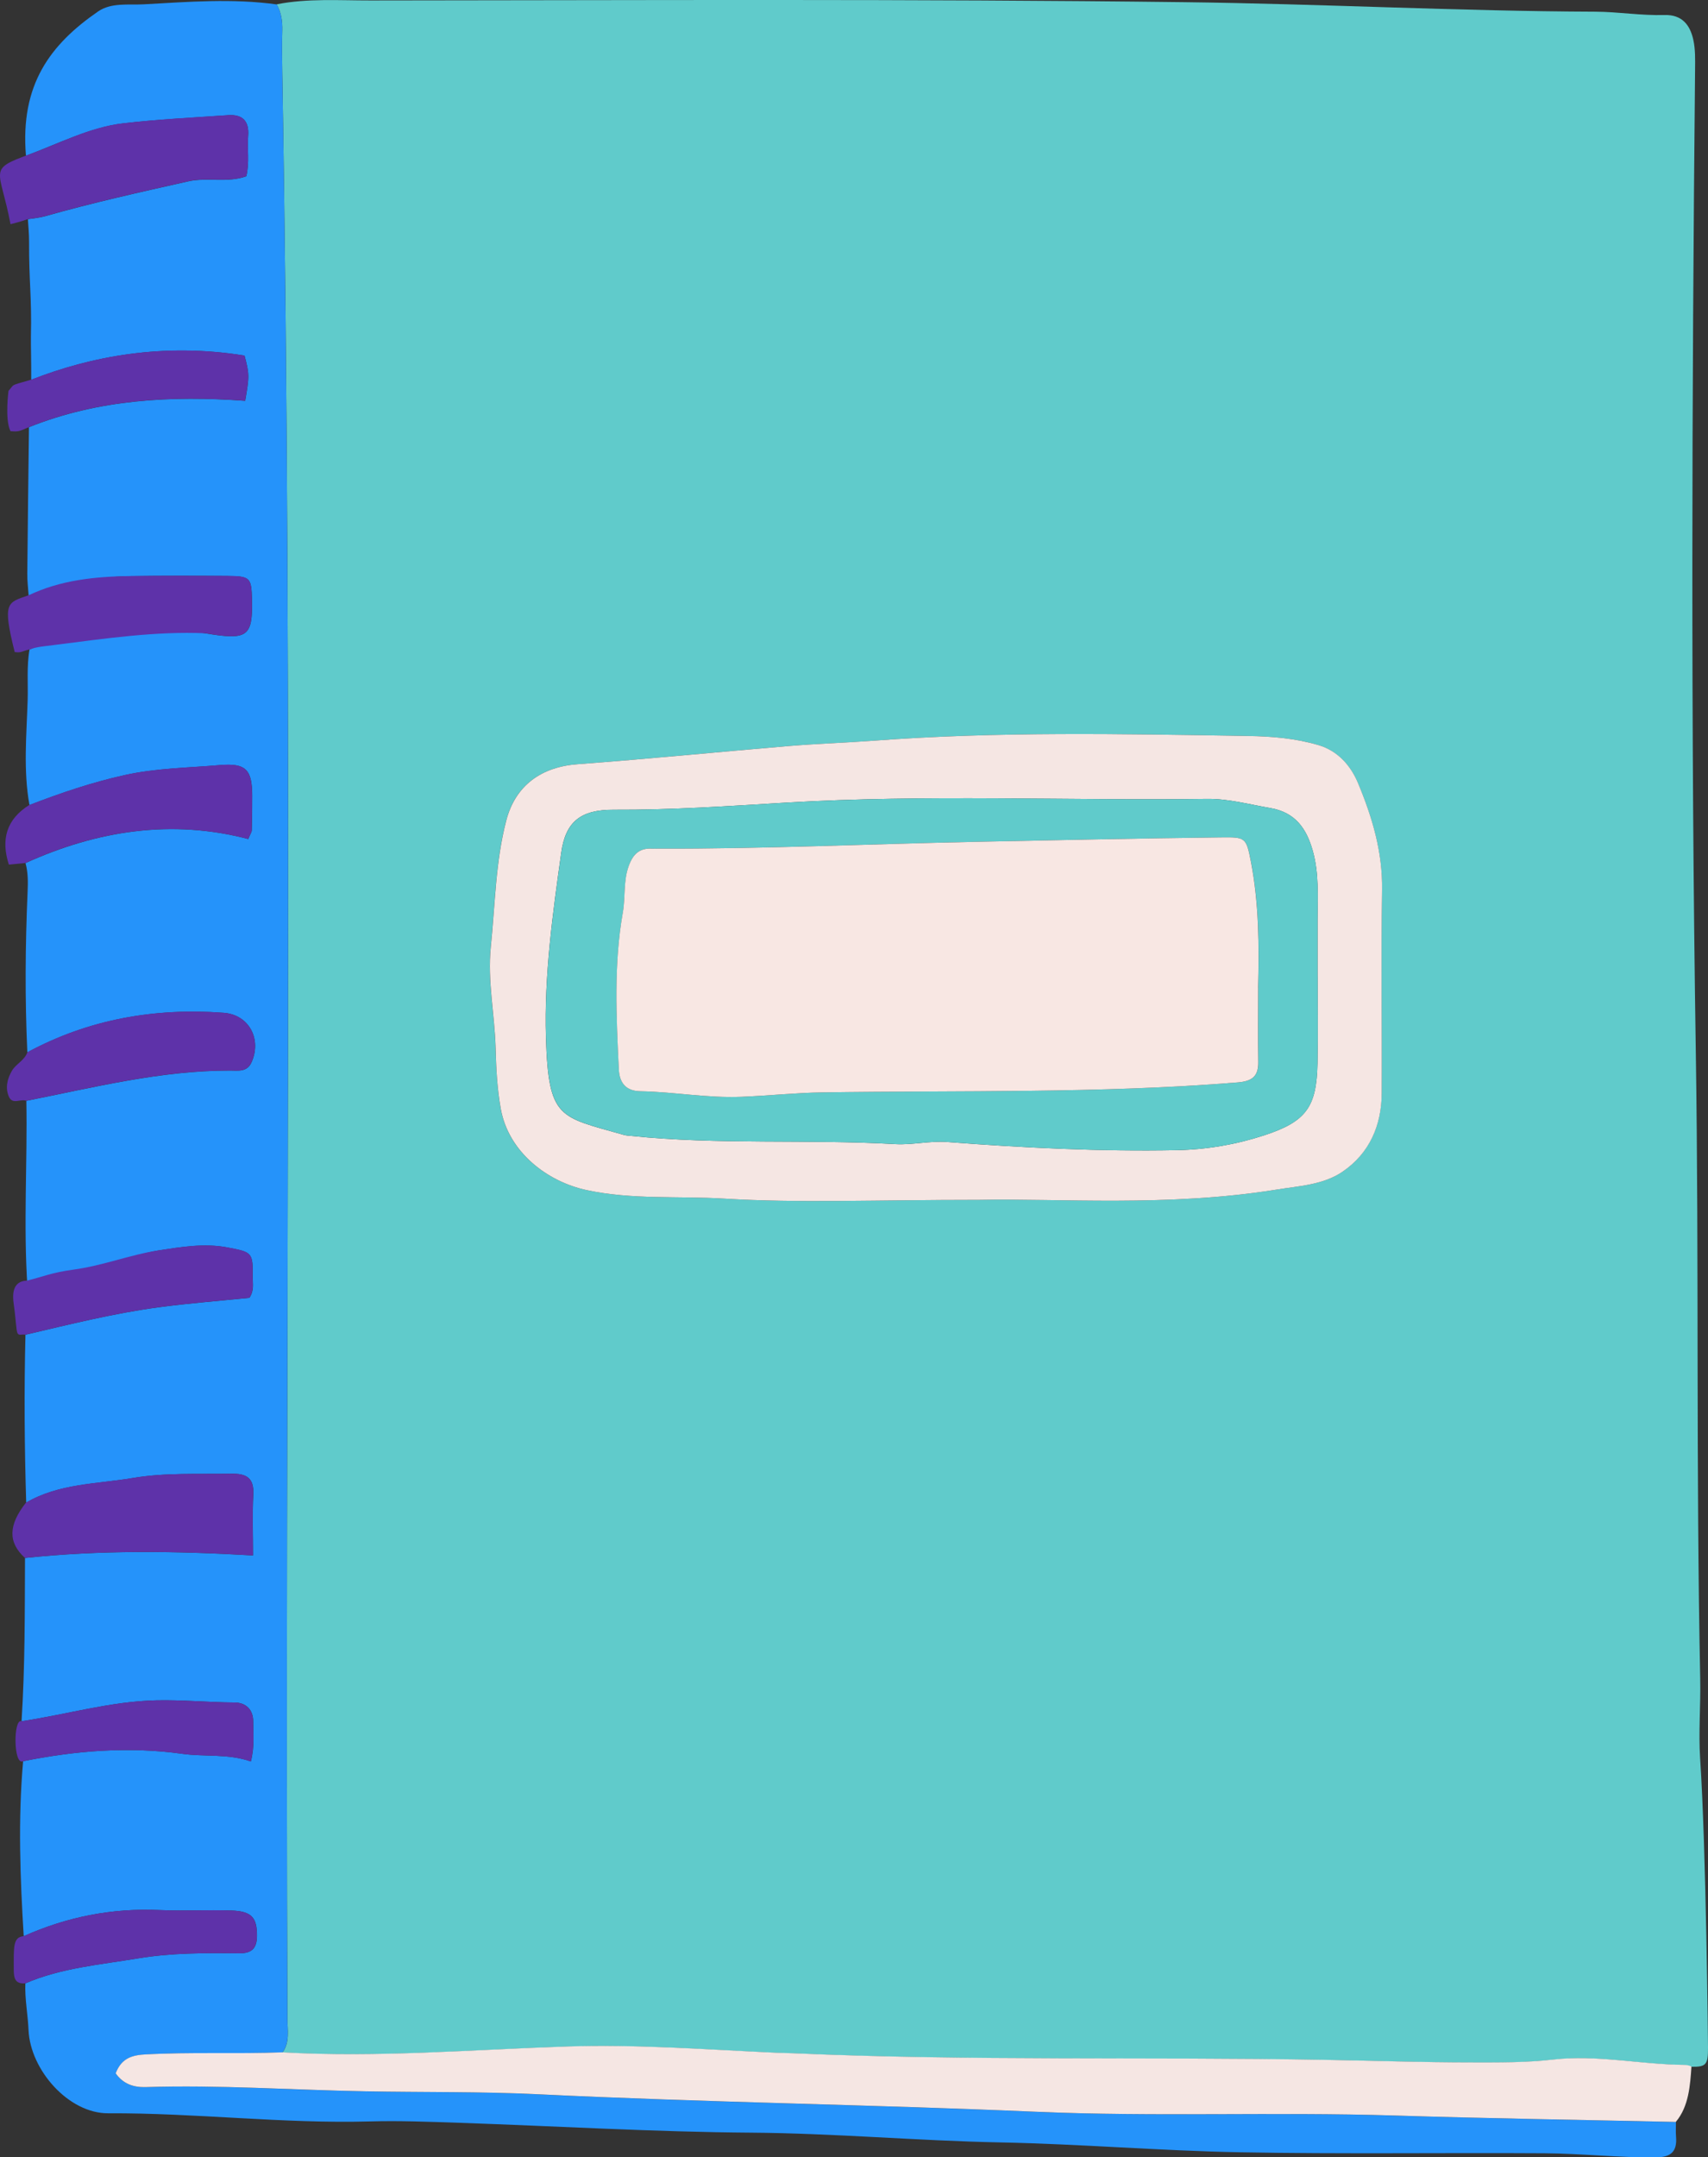 <svg xmlns="http://www.w3.org/2000/svg" id="Layer_2" data-name="Layer 2" viewBox="0 0 344.83 435.38"><rect x="0" y="0" width="344.83" height="435.38" fill="#333333" stroke="none"/><defs><style> .cls-1 { fill: #5e32a9; } .cls-1, .cls-2, .cls-3, .cls-4, .cls-5 { stroke-width: 0px; } .cls-2 { fill: #60cbcb; } .cls-3 { fill: #f8e7e3; } .cls-4 { fill: #2593fa; } .cls-5 { fill: #f5e6e3; } </style></defs><g id="Layer_1-2" data-name="Layer 1"><g><path class="cls-2" d="m55.86.87c6.26-1.23,12.61-.77,18.9-.78,54.82-.04,109.64-.32,164.45.35,27.62.34,55.23,1.82,82.87,1.92,4.62.02,9.27.81,13.93.67,3.56-.11,5.19,1.99,5.85,4.98.43,1.92.38,3.97.36,5.97-.64,66.16-.87,132.34.15,198.48.65,42.14.02,84.28.89,126.41.11,5.33-.37,10.69-.02,15.99,1.22,18.29,1.58,57.21,1.59,58.37.01,3.44-.35,3.91-3.33,3.88q-1.16-.36-1.56-.36c-8.81-.09-17.58-2.1-26.39-1.07-5.5.64-10.97.57-16.45.57-9.99,0-19.97-.35-29.95-.52-35.65-.63-71.31.25-106.95-1.32-1.17-.05-2.33-.06-3.5-.11-14.07-.63-28.07-1.73-42.25-1.26-19.11.64-38.25,2.27-57.41,1.18,1.5-2.08,1-4.48.99-6.77-.54-130.93,1.2-261.86-1.04-392.78-.05-2.83-.08-5.67,0-8.5.05-1.88-.2-3.64-1.13-5.28Zm141.82,241.28c16.01-.33,38.14,1.47,60.08-2.08,4.54-.73,9.4-.95,13.29-3.61,5.44-3.73,7.86-9.34,7.9-15.87.07-13.66-.15-27.32.07-40.98.12-7.65-1.99-14.7-4.85-21.56-1.47-3.54-4.1-6.51-7.97-7.67-4.6-1.37-9.45-1.77-14.19-1.85-25.29-.41-50.61-.94-75.86.97-5.64.43-11.28.59-16.91,1.06-14.22,1.19-28.42,2.61-42.65,3.67-7.27.54-12.52,4.24-14.38,11.32-2.19,8.36-2.25,17.01-3.13,25.55-.71,6.83.78,13.57.97,20.36.12,4.14.3,8.22,1.05,12.35,1.58,8.72,9.38,14.67,17.33,16.37,9.19,1.97,18.53,1.16,27.76,1.72,15.09.92,30.28.25,51.48.25Z"></path><path class="cls-4" d="m55.86.87c.93,1.64,1.18,3.41,1.13,5.28-.08,2.83-.05,5.67,0,8.5,2.24,130.92.5,261.86,1.04,392.78,0,2.29.51,4.69-.99,6.77-9.31.36-18.62-.11-27.93.44-2.88.17-4.68,1.05-5.75,3.8,1.53,2.14,3.64,2.86,6.07,2.78,14.82-.47,29.6.58,44.4.85,11.65.21,23.32.03,34.96.6,33.4,1.62,66.84,2.07,100.24,3.52,24.11,1.04,48.28,0,72.42.76,18.96.59,37.94.88,56.91,1.3,0,1-.06,2,.02,2.99.24,2.98-1.03,4.12-4.06,4.15-7.5.07-14.97-.78-22.45-.83-20.49-.13-40.99.18-61.48-.2-16.13-.3-32.25-1.67-48.38-1.99-16.81-.33-33.56-1.85-50.39-1.97-19.63-.14-39.25-1.32-58.88-1.99-5.99-.2-12-.45-17.99-.28-17.67.49-35.25-1.73-52.91-1.64-7.99.04-15.73-8.74-16.08-16.81-.13-3.13-.77-6.24-.64-9.41,7.26-3.13,15.07-3.76,22.74-5.04,6.76-1.13,13.58-1.1,20.4-1.03,2.54.03,3.61-.95,3.62-3.52.02-3.64-1.03-4.97-5.12-5.11-4.83-.17-9.67.13-14.49-.09-9.61-.44-18.74,1.36-27.48,5.27-.72-11.77-1.17-23.54-.12-35.31,10.63-2.14,21.31-3.01,32.11-1.5,4.55.64,9.19-.08,13.87,1.55.79-3.15.46-5.64.47-8.09,0-2.4-1.5-3.8-3.75-3.81-5.28-.03-10.52-.56-15.82-.44-9.28.22-18.13,2.87-27.2,4.22.71-10.97.65-21.96.7-32.95,15.16-1.61,30.36-1.42,46.04-.51,0-4.34-.16-8.31.05-12.25.18-3.39-1.35-4.3-4.47-4.24-6.64.12-13.29-.25-19.88.87-7.26,1.23-14.85,1.08-21.5,4.96-.35-11.29-.43-22.59-.15-33.88,8.86-2.08,17.71-4.3,26.74-5.52,6.2-.84,12.45-1.31,18.47-1.93,1-1.48.66-2.85.67-4.15.05-5.01-.06-5.06-5.11-6.02-4.67-.88-9.29-.1-13.86.6-6.29.96-12.02,4.75-17.23,6.19-3.25.9-6.04.49-9.27,1.27-.85-12.54,0-25.1-.23-37.65,13.61-2.7,27.11-6.12,41.13-6.11,1.61,0,3.41.36,4.31-1.62,2.14-4.67-.46-9.65-5.59-10.03-13.93-1.03-27.24,1.29-39.65,7.98-.5-10.78-.42-21.56.05-32.34.09-2.03.11-3.93-.42-5.86,14.52-6.59,29.57-8.89,44.97-4.85.47-1.13.7-1.42.71-1.72.06-2.33.1-4.65.09-6.98-.02-5.21-1.15-6.68-6.52-6.22-6.4.55-12.87.61-19.19,2.01-6.6,1.46-12.97,3.62-19.26,6.05-1.27-7.01-.59-14.09-.37-21.11.11-3.41-.22-6.87.38-10.27,1.54-.55,2.71-1.73,4.5-1.96,10.33-1.32,20.65-3.04,31.09-1.3,8.41,1.4,9.51.69,9.32-6.9-.11-4.36-.36-4.65-5-4.69-6.49-.05-12.97-.06-19.46.03-7.09.1-14.08,1.55-20.63,3.9-.1-1.47-.29-2.95-.27-4.42.09-9.85.22-19.69.34-29.54,14.09-5.64,28.83-6.39,43.65-5.32.87-4.98.86-5.38-.13-9.13-16.5-2.65-31.13.2-43.07,4.89.03-3.41-.09-7.16-.06-8.75.19-7.98-.41-11.13-.37-19.23,0-1.46-.14-2.95-.24-4.43,1.14-.19,2.31-.28,3.42-.59,9.56-2.72,19.25-4.87,28.95-7.05,3.89-.87,7.94.37,11.73-1.03.68-2.81.15-5.48.37-8.11.24-2.99-1.1-4.42-4.05-4.21-7.09.5-14.21.83-21.26,1.66-6.59.77-13.39,4.24-19.55,6.52-1.2-14.4,4.96-22.49,14.55-29.11,2.68-1.85,6.15-1.28,9.27-1.45,8.93-.5,17.88-1.22,26.81.02Z"></path><path class="cls-5" d="m338.35,428.24c-18.97-.42-37.94-.7-56.91-1.3-24.14-.75-48.3.29-72.42-.76-33.41-1.45-66.84-1.9-100.24-3.52-11.63-.57-23.3-.38-34.96-.6-14.8-.27-29.59-1.32-44.4-.85-2.44.08-4.55-.64-6.07-2.78,1.07-2.75,2.87-3.63,5.75-3.8,9.31-.54,18.63-.08,27.93-.44,19.16,1.09,38.3-.54,57.41-1.18,14.18-.47,28.18.63,42.25,1.26,1.17.05,2.33.06,3.5.11,35.64,1.57,71.3.69,106.95,1.32,9.98.18,19.97.52,29.95.52,5.48,0,10.95.07,16.45-.57,8.81-1.02,17.58.98,26.39,1.07.39,0,1.17.07,1.56.36-.26,3.72-.52,8.03-3.15,11.14Z"></path><path class="cls-1" d="m5.27,303.24c6.65-3.89,14.24-3.74,21.5-4.96,6.59-1.11,13.24-.75,19.88-.87,3.12-.06,4.64.85,4.47,4.24-.21,3.95-.05,7.91-.05,12.25-15.67-.91-30.87-1.1-46.04.51-3.44-3.14-3.36-6.62.23-11.18Z"></path><path class="cls-1" d="m6.11,31.09c6.16-2.28,12.07-5.43,18.67-6.2,7.05-.83,14.17-1.16,21.26-1.66,2.95-.21,4.29,1.23,4.05,4.21-.21,2.63.31,5.3-.37,8.11-3.8,1.4-7.85.15-11.73,1.03-9.69,2.18-19.39,4.33-28.95,7.05-1.11.31-2.28.4-3.42.59-1.59.58-3.5,1.02-3.5,1.02C.01,33.94-2.72,34.29,6.11,31.09Z"></path><path class="cls-1" d="m5.93,162.46c6.29-2.43,12.66-4.59,19.26-6.05,6.32-1.4,12.79-1.46,19.19-2.01,5.37-.46,6.49,1.01,6.52,6.22.01,2.33-.03,4.65-.09,6.98,0,.3-.23.6-.71,1.72-15.4-4.04-30.45-1.74-44.97,4.85-1.11.11-2.21.21-3.34.32-1.65-5.11-.47-9.16,4.13-12.04Z"></path><path class="cls-1" d="m5.5,212.37c12.4-6.7,25.72-9.01,39.65-7.98,5.13.38,7.73,5.37,5.59,10.03-.91,1.98-2.7,1.62-4.31,1.62-14.02-.02-27.52,3.41-41.13,6.11-1.14-.45-2.78.87-3.51-.84-.77-1.79-.31-3.61.61-5.2.81-1.4,2.55-2.09,3.12-3.74Z"></path><path class="cls-1" d="m5.76,120.15c6.53-3.12,13.54-3.8,20.63-3.9,6.48-.09,12.97-.07,19.46-.03,4.64.03,4.89.33,5,4.69.19,7.6-.91,8.31-9.32,6.9-10.11-.46-20.47,1.08-30.8,2.39-1.79.23-3.25.32-4.79.87-1.91.49-1.55.67-2.97.53-2.54-10.13-1.5-9.97,2.79-11.46Z"></path><path class="cls-1" d="m5.44,258.45c3.23-.78,4.94-1.62,9.31-2.21,6.15-.83,11.44-3.01,17.28-3.9,4.57-.7,9.19-1.48,13.86-.6,5.06.95,5.16,1.01,5.11,6.02-.01,1.29.33,2.66-.67,4.15-6.03.62-12.28,1.09-18.47,1.93-9.03,1.23-17.87,3.45-26.74,5.52-1.03-.17-1.58.51-1.77-1.08-.21-1.71-.29-3.12-.58-5.1-.26-1.81-.34-4.64,2.67-4.73Z"></path><path class="cls-1" d="m6.37,76.6c11.92-4.66,26.52-7.5,42.98-4.85.99,3.75,1,4.15.13,9.13-14.82-1.08-29.57-.33-43.65,5.32-1.8.77-1.98.98-3.72.81-1.17-2.4-.39-8.14-.39-8.14,1.32-1.39.02-.94,4.47-2.21.06-.02.12-.04.17-.06Z"></path><path class="cls-1" d="m4.77,390.75c8.75-3.91,17.88-5.71,27.48-5.27,4.82.22,9.67-.08,14.49.09,4.09.15,5.13,1.47,5.12,5.11-.01,2.57-1.09,3.55-3.62,3.52-6.82-.07-13.64-.1-20.4,1.03-7.67,1.28-15.48,1.91-22.74,5.04-2.09.16-2.31-1.09-2.32-2.78-.01-4.56-.17-6.57,1.99-6.74Z"></path><path class="cls-1" d="m4.33,347.37c9.07-1.35,17.92-4,27.2-4.22,5.29-.12,10.54.41,15.82.44,2.25.01,3.76,1.42,3.75,3.81,0,2.44.32,4.93-.47,8.09-4.68-1.62-9.32-.91-13.87-1.55-10.8-1.51-21.49-.64-32.11,1.5-1.96.95-1.98-8.68-.32-8.07Z"></path><path class="cls-5" d="m197.68,242.15c-21.2,0-36.39.67-51.48-.25-9.24-.56-18.57.25-27.76-1.72-7.95-1.7-15.75-7.65-17.33-16.37-.75-4.13-.94-8.21-1.05-12.35-.19-6.79-1.67-13.53-.97-20.36.88-8.54.94-17.19,3.13-25.55,1.86-7.08,7.11-10.78,14.38-11.32,14.23-1.06,28.43-2.47,42.65-3.67,5.63-.47,11.27-.64,16.91-1.06,25.25-1.91,50.57-1.38,75.86-.97,4.75.08,9.59.48,14.19,1.85,3.88,1.15,6.5,4.13,7.97,7.67,2.86,6.86,4.97,13.91,4.85,21.56-.22,13.66,0,27.32-.07,40.98-.03,6.53-2.46,12.15-7.9,15.87-3.89,2.66-8.75,2.88-13.29,3.61-21.94,3.55-44.08,1.75-60.08,2.08Zm68.34-45.09s-.01,0-.02,0c0-3.83-.01-7.67,0-11.5.02-4.66.32-9.32-.98-13.9-1.27-4.48-3.52-7.72-8.57-8.59-4.25-.73-8.51-1.9-12.78-1.84-28.3.38-56.6-.93-84.91.75-11.58.69-23.21,1.5-34.85,1.44-6.65-.03-9.73,2.37-10.61,8.7-1.72,12.34-3.45,24.71-3.08,37.22.49,16.65,2.75,15.98,15.69,19.69.47.14.99.16,1.48.21,17.75,1.84,35.6.64,53.38,1.66,3.41.2,6.95-.69,10.44-.43,15.44,1.17,30.89,1.95,46.38,1.65,6.02-.12,11.91-1.12,17.62-2.99,8.48-2.78,10.6-5.67,10.78-14.56.12-5.83.02-11.67.02-17.51Z"></path><path class="cls-2" d="m266.02,197.06c0,5.84.09,11.67-.02,17.51-.18,8.89-2.3,11.78-10.78,14.56-5.71,1.87-11.6,2.87-17.62,2.99-15.49.31-30.94-.48-46.38-1.65-3.49-.26-7.03.62-10.44.43-17.78-1.02-35.63.18-53.38-1.66-.5-.05-1.01-.07-1.48-.21-12.93-3.72-15.2-3.05-15.69-19.69-.37-12.51,1.36-24.88,3.08-37.22.88-6.33,3.96-8.73,10.61-8.7,11.64.05,23.27-.75,34.85-1.44,28.31-1.68,56.61-.37,84.91-.75,4.27-.06,8.53,1.11,12.78,1.84,5.05.87,7.29,4.11,8.57,8.59,1.3,4.58,1,9.24.98,13.9-.02,3.83,0,7.67,0,11.5,0,0,.01,0,.02,0Zm-12.01,2.25c.21-8.48.17-16.97-1.44-25.34-.96-5.01-1.09-5.03-6.13-4.97-16.46.19-32.92.55-49.38.89-21.46.43-42.9,1.45-64.37,1.38-.33,0-.67.03-1,0-2.57-.18-3.88,1.1-4.74,3.48-1.11,3.08-.64,6.27-1.19,9.37-1.86,10.54-1.32,21.14-.81,31.73.13,2.78,1.49,4.33,4.34,4.38,6.81.12,13.53,1.4,20.39,1.12,5.48-.22,10.94-.81,16.41-.89,27.92-.42,55.87.24,83.75-2.01,2.96-.24,4.25-1.18,4.2-4.15-.08-4.99-.02-9.99-.02-14.99Z"></path><path class="cls-3" d="m254.01,199.31c0,5-.06,9.99.02,14.99.05,2.96-1.24,3.91-4.2,4.15-27.88,2.25-55.83,1.59-83.75,2.01-5.47.08-10.93.67-16.41.89-6.86.28-13.58-1-20.39-1.12-2.85-.05-4.2-1.6-4.34-4.38-.51-10.6-1.05-21.19.81-31.73.55-3.1.07-6.29,1.19-9.37.86-2.37,2.17-3.65,4.74-3.48.33.02.67,0,1,0,21.47.07,42.91-.94,64.37-1.38,16.46-.33,32.92-.7,49.38-.89,5.05-.06,5.17-.04,6.13,4.97,1.61,8.37,1.65,16.85,1.44,25.34Z"></path></g></g></svg>